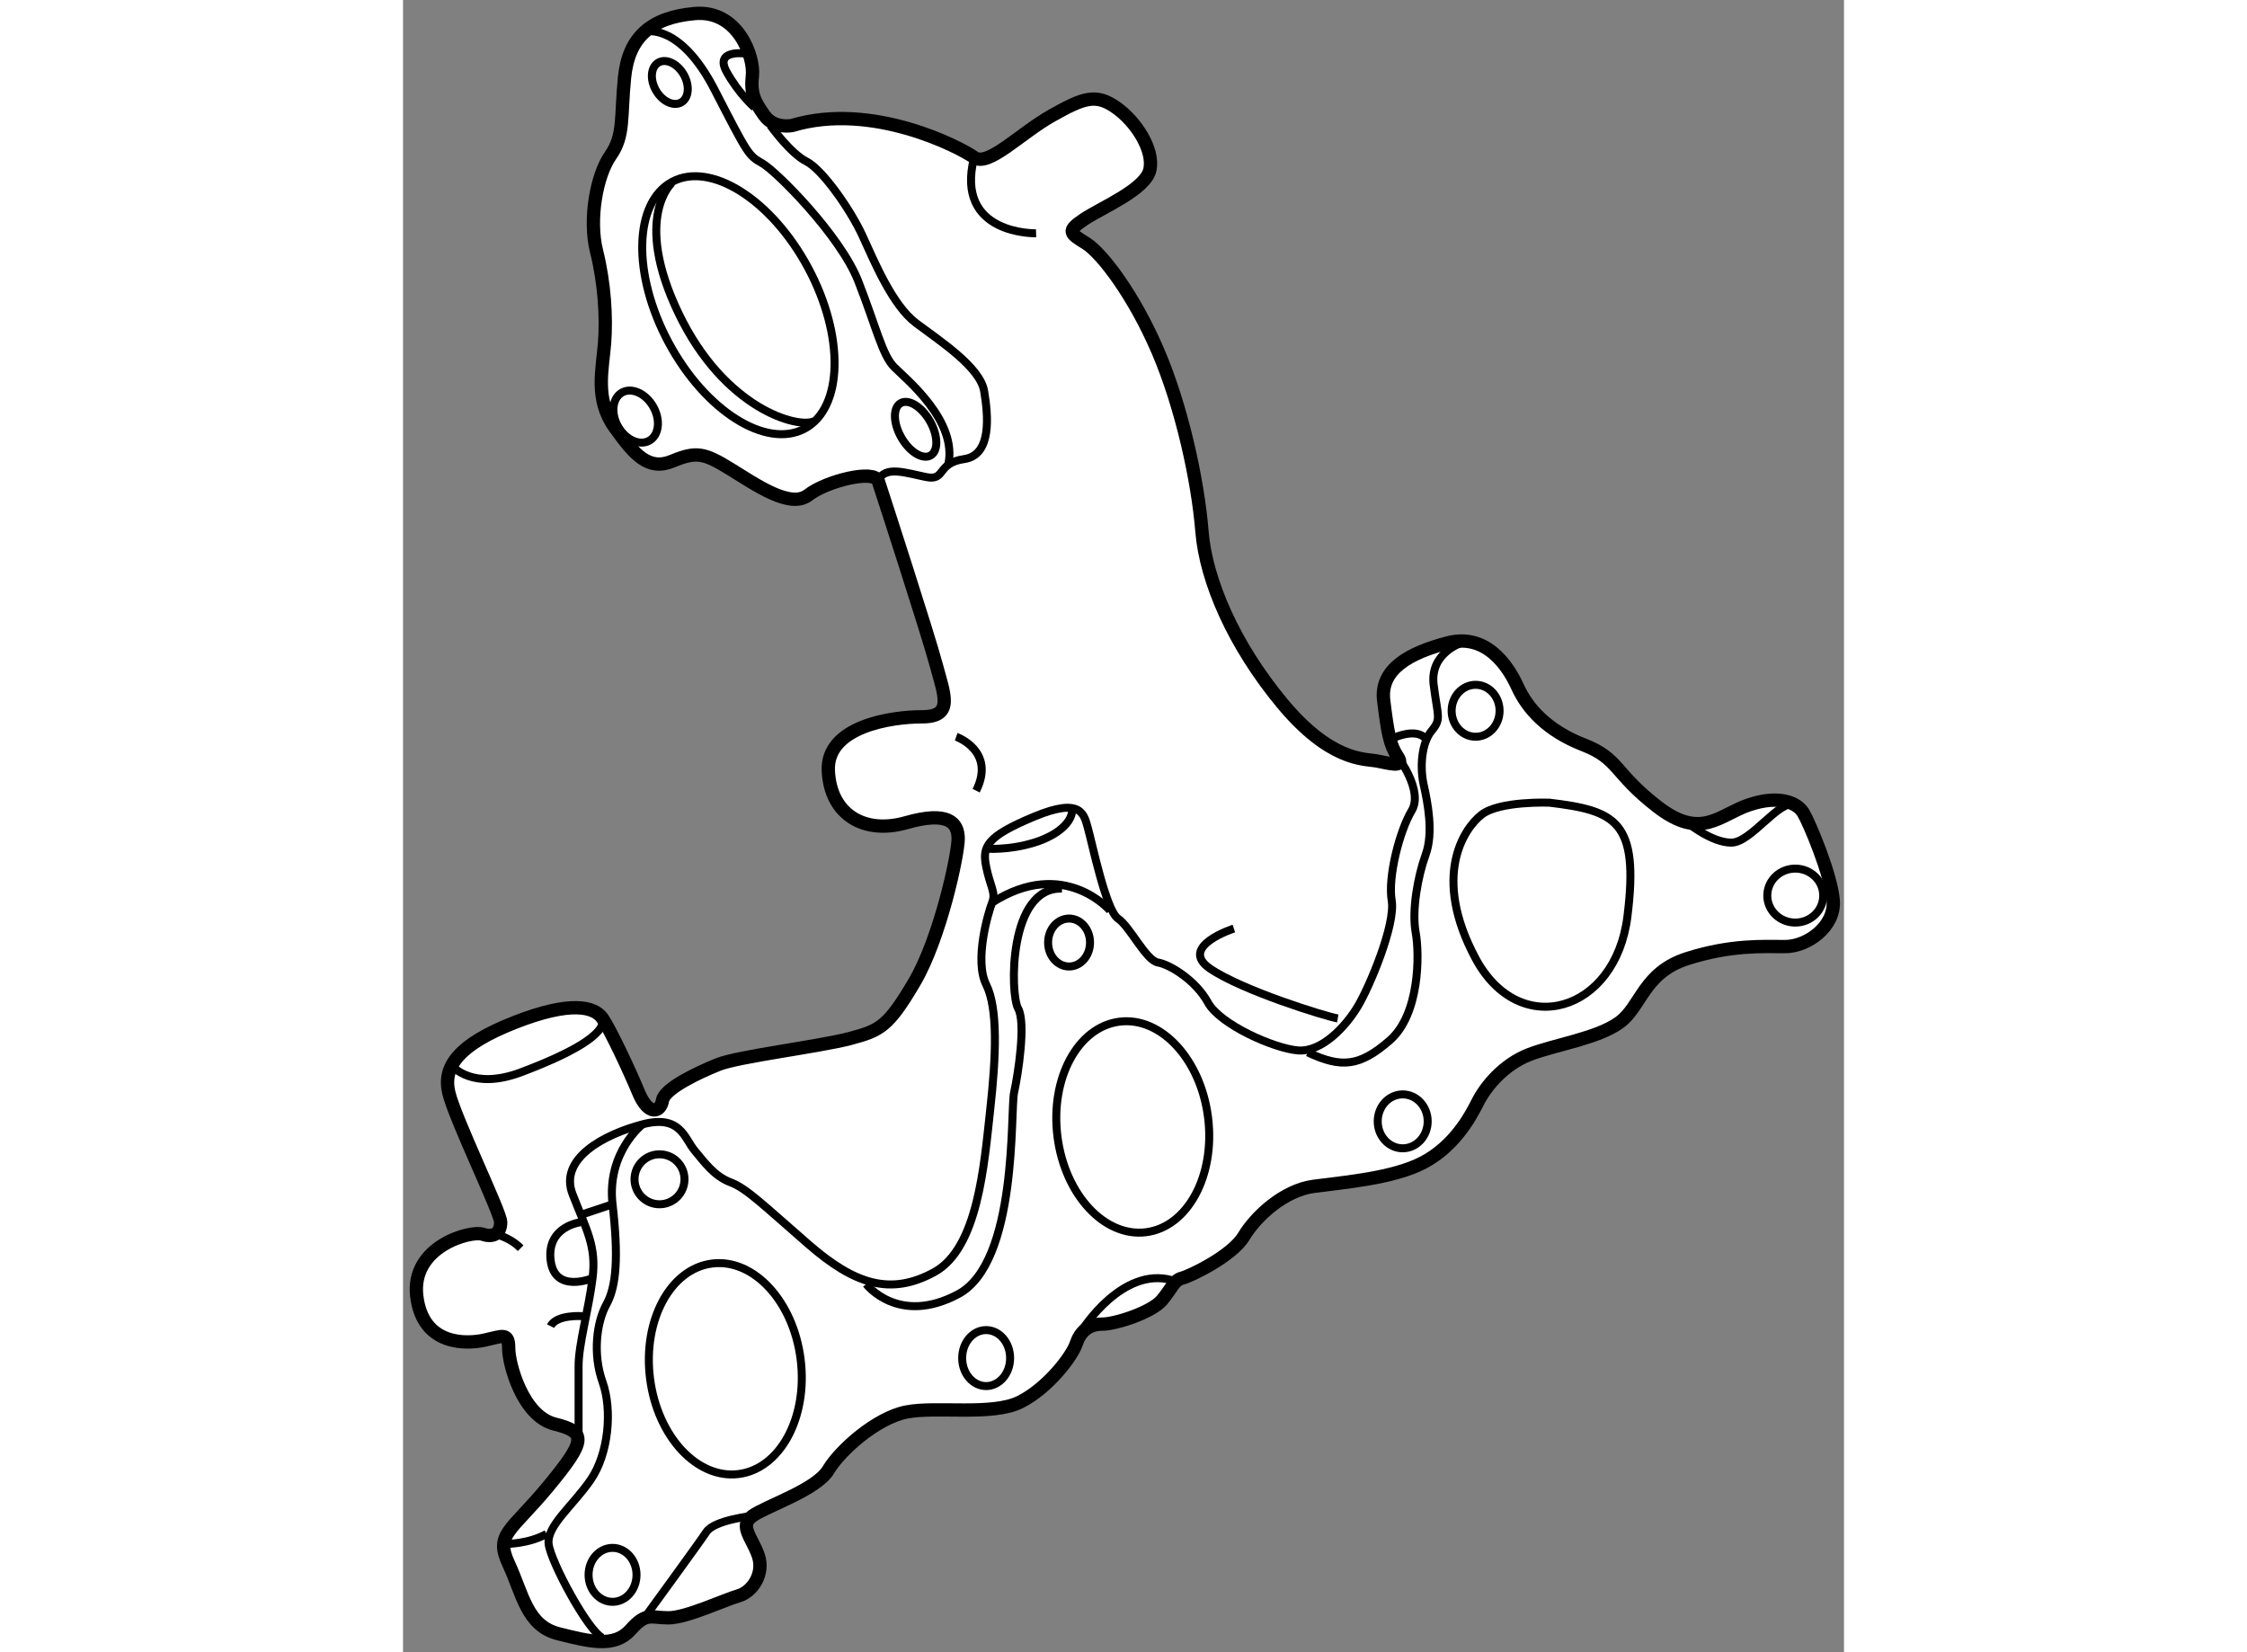 <?xml version="1.0" encoding="utf-8"?>
<!-- Generator: Adobe Illustrator 15.1.0, SVG Export Plug-In . SVG Version: 6.00 Build 0)  -->
<!DOCTYPE svg PUBLIC "-//W3C//DTD SVG 1.1//EN" "http://www.w3.org/Graphics/SVG/1.1/DTD/svg11.dtd">
<svg version="1.1" xmlns="http://www.w3.org/2000/svg" xmlns:xlink="http://www.w3.org/1999/xlink" x="0px" y="0px" width="244.8px"
	 height="180px" viewBox="57.545 51.351 54.095 62.025" enable-background="new 0 0 244.8 180" xml:space="preserve">
	
<rect x="57.545" y="51.351" width="54.095" height="62.025" fill="#808080" stroke="none"/>
	
<g><path fill="#FFFFFF" stroke="#000000" stroke-width="0.5" d="M72.161,56.06c0,0-0.675,0.15-1.05-0.375
			c-0.375-0.525-0.525-0.825-0.45-1.5c0.075-0.675-0.525-2.475-2.175-2.325c-1.65,0.15-2.475,0.9-2.625,2.4
			c-0.15,1.5,0,2.175-0.525,2.925c-0.525,0.75-0.825,2.4-0.525,3.6c0.3,1.2,0.375,2.475,0.3,3.45c-0.075,0.975-0.375,2.1,0.375,3.15
			c0.75,1.05,1.275,1.65,2.175,1.275s1.2-0.3,2.175,0.3c0.975,0.6,2.25,1.5,2.925,0.975c0.675-0.525,2.475-0.975,2.625-0.525
			c0.15,0.45,1.875,5.775,2.175,6.9c0.3,1.125,0.675,1.95-0.525,1.95s-3.6,0.375-3.525,2.025c0.075,1.65,1.35,2.4,2.925,1.95
			c1.575-0.45,1.95,0,1.95,0.6s-0.675,3.75-1.65,5.4c-0.975,1.65-1.275,1.8-2.4,2.1c-1.125,0.3-4.2,0.675-4.95,0.975
			s-2.025,0.899-2.1,1.35s-0.525,0.601-0.9-0.3s-1.05-2.325-1.35-2.775c-0.3-0.45-1.2-0.675-3.3,0.15
			c-2.1,0.825-2.7,1.65-2.475,2.625s1.95,4.5,1.95,4.875s-0.225,0.6-0.675,0.45c-0.45-0.15-2.7,0.45-2.475,2.325
			s1.875,1.8,2.55,1.649c0.675-0.149,0.9-0.3,0.9,0.3c0,0.601,0.525,2.551,1.725,2.851c1.2,0.3,1.2,0.6-0.225,2.325
			c-1.425,1.725-2.025,1.8-1.5,2.925s0.675,2.325,1.875,2.625c1.2,0.3,2.1,0.524,2.7-0.15c0.6-0.675,0.75-0.45,1.425-0.45
			c0.675,0,2.1-0.675,2.625-0.824c0.525-0.15,0.975-0.825,0.75-1.5c-0.225-0.676-0.75-1.125-0.225-1.5s2.4-0.976,2.85-1.726
			c0.45-0.75,1.8-1.95,2.925-2.175s3.225,0.15,4.275-0.375c1.05-0.525,1.95-1.725,2.1-2.175s0.45-0.75,0.975-0.75
			s1.875-0.45,2.25-0.9s0.45-0.75,0.75-0.825c0.3-0.074,1.875-0.824,2.325-1.574c0.45-0.75,1.5-1.726,2.625-1.875
			c1.125-0.15,3-0.301,4.125-0.9s1.725-1.65,2.024-2.25c0.301-0.6,0.976-1.425,1.95-1.8c0.976-0.375,2.55-0.6,3.375-1.2
			s0.9-1.875,2.55-2.4c1.65-0.525,2.851-0.45,3.676-0.45c0.824,0,1.875-0.75,1.8-1.725c-0.075-0.975-0.9-2.925-1.125-3.3
			c-0.226-0.375-0.9-0.675-2.025-0.3s-1.8,1.35-3.45,0.075c-1.649-1.275-1.425-1.8-2.774-2.325c-1.351-0.525-2.101-1.35-2.476-2.175
			c-0.375-0.825-1.199-2.025-2.625-1.65s-2.55,0.975-2.4,2.175c0.15,1.2,0.225,1.65,0.525,2.1c0.3,0.45-0.375,0.225-0.825,0.15
			c-0.45-0.075-1.725,0-3.525-2.175s-2.85-4.575-3-6.45s-0.75-4.65-1.65-6.75c-0.9-2.1-2.1-3.675-2.7-4.05s-0.75-0.45-0.075-0.9
			c0.675-0.45,2.325-1.125,2.475-1.875c0.15-0.75-0.525-1.8-1.275-2.325s-1.2-0.375-2.4,0.3c-1.2,0.675-2.4,1.95-2.925,1.575
			C78.461,56.884,75.161,55.159,72.161,56.06z"></path><path fill="none" stroke="#000000" stroke-width="0.3" d="M81.311,60.109c0,0-3.075,0.075-2.325-2.85"></path><path fill="none" stroke="#000000" stroke-width="0.3" d="M71.336,56.06c0,0,0.75,1.05,1.35,1.35c0.6,0.3,1.65,1.8,2.1,2.775
			c0.45,0.975,1.125,2.625,2.025,3.3s2.4,1.65,2.55,2.55c0.15,0.9,0.3,2.4-0.75,2.55c-1.05,0.15-0.675,0.825-1.425,0.675
			s-1.575-0.45-1.8,0.15"></path><path fill="none" stroke="#000000" stroke-width="0.3" d="M66.686,52.534c0,0,1.275-0.3,2.55,2.175
			c1.275,2.475,1.275,2.475,1.8,2.775s2.925,2.7,3.6,4.425c0.675,1.725,0.9,2.775,1.35,3.225c0.45,0.45,2.4,2.025,2.025,3.675"></path><ellipse transform="matrix(0.881 -0.473 0.473 0.881 -21.376 40.616)" fill="none" stroke="#000000" stroke-width="0.3" cx="70.132" cy="62.844" rx="2.971" ry="5.259"></ellipse><path fill="none" stroke="#000000" stroke-width="0.3" d="M67.646,58.21c0,0-1.484,1.299,0.241,4.899s4.5,4.35,5.1,4.05"></path><path fill="none" stroke="#000000" stroke-width="0.3" d="M70.361,53.359c0,0-1.125-0.15-0.675,0.675
			c0.45,0.825,1.05,1.35,1.05,1.35"></path><path fill="none" stroke="#000000" stroke-width="0.3" d="M78.311,79.009c0,0,1.5,0.525,0.75,2.025"></path><path fill="none" stroke="#000000" stroke-width="0.3" d="M88.736,86.209c0,0-2.1,0.675-0.9,1.5c1.2,0.825,4.35,1.8,4.8,1.875"></path><path fill="none" stroke="#000000" stroke-width="0.3" d="M94.886,79.759c0,0,0.975,1.275,0.525,2.025s-0.9,2.475-0.75,3.375
			c0.15,0.9-0.825,3.225-1.275,3.975c-0.45,0.75-1.35,1.725-2.25,1.65c-0.9-0.075-2.925-0.975-3.375-1.8
			c-0.45-0.825-1.425-1.425-1.875-1.5c-0.45-0.075-1.05-1.35-1.5-1.65c-0.45-0.3-0.975-2.85-1.125-3.375s-0.225-1.2-2.025-0.45
			c-1.8,0.75-1.95,1.125-1.8,1.875s0.375,0.975,0.225,1.35s-0.675,2.175-0.225,3.075c0.45,0.9,0.375,2.7,0.15,4.725
			c-0.225,2.025-0.45,5.175-2.1,6.075c-1.65,0.9-3,0.45-4.725-1.05s-2.325-2.101-2.925-2.325c-0.6-0.225-0.975-0.75-1.35-1.2
			s-0.525-1.35-1.95-0.975s-3.15,1.274-2.625,2.625c0.525,1.35,0.9,1.95,0.75,3.149c-0.15,1.2-0.525,2.476-0.525,3.301
			c0,0.824,0,2.699,0,2.699"></path><path fill="none" stroke="#000000" stroke-width="0.3" d="M59.411,91.385c0,0,0.75,0.899,2.55,0.225
			c1.8-0.675,3.225-1.425,3.075-2.025"></path><path fill="none" stroke="#000000" stroke-width="0.3" d="M79.436,83.209c0,0,0.825,0.075,1.8-0.225
			c0.975-0.3,1.425-0.825,1.425-1.2"></path><path fill="none" stroke="#000000" stroke-width="0.3" d="M97.286,75.484c0,0-1.2,0.375-1.05,1.575
			c0.15,1.2,0.3,1.275-0.075,1.725c-0.375,0.45-0.45,1.35-0.3,2.025c0.15,0.675,0.375,1.8,0.075,2.625
			c-0.3,0.825-0.525,2.1-0.375,2.925s0.15,3.075-0.975,4.05c-1.125,0.976-1.8,1.05-3.075,0.45"></path><path fill="none" stroke="#000000" stroke-width="0.3" d="M84.086,85.534c0,0-1.725-2.025-4.425-0.3"></path><path fill="none" stroke="#000000" stroke-width="0.3" d="M74.936,99.56c0,0,1.2,1.575,3.45,0.375s1.95-6.9,2.1-7.575
			c0.15-0.675,0.45-2.625,0.15-3.15c-0.3-0.525-0.375-4.575,1.65-4.5"></path><path fill="none" stroke="#000000" stroke-width="0.3" d="M66.536,93.56c0,0-1.35,1.05-1.125,3s0.15,3.075-0.225,3.75
			s-0.525,1.875-0.15,2.925s0.225,2.7-0.45,3.675c-0.675,0.976-1.65,1.726-1.575,2.4c0.075,0.675,1.5,3.3,2.025,3.524"></path><path fill="none" stroke="#000000" stroke-width="0.3" d="M66.611,112.084c0,0,2.025-2.774,2.325-3.225
			c0.3-0.45,1.725-0.6,1.725-0.6"></path><path fill="none" stroke="#000000" stroke-width="0.3" d="M61.436,109.31c0,0,0.825,0,1.5-0.375"></path><line fill="none" stroke="#000000" stroke-width="0.3" x1="64.286" y1="96.935" x2="65.411" y2="96.56"></line><path fill="none" stroke="#000000" stroke-width="0.3" d="M64.211,97.234c0,0-1.275,0.15-1.125,1.425
			c0.15,1.275,1.575,0.675,1.575,0.675"></path><path fill="none" stroke="#000000" stroke-width="0.3" d="M64.286,100.76c0,0-0.975-0.075-1.2,0.375"></path><path fill="none" stroke="#000000" stroke-width="0.3" d="M60.986,97.685c0,0,0.525,0.075,0.975,0.524"></path><path fill="none" stroke="#000000" stroke-width="0.3" d="M94.661,79.084c0,0,0.9-0.45,1.275,0"></path><path fill="none" stroke="#000000" stroke-width="0.3" d="M105.761,82.234c0,0,0.9,0.75,1.65,0.75s1.8-1.65,2.4-1.425"></path><path fill="none" stroke="#000000" stroke-width="0.3" d="M100.586,81.484c0,0-1.875-0.075-2.55,0.45
			c-0.675,0.525-1.875,2.325-0.225,5.4c1.649,3.075,5.25,2.025,5.699-1.575C103.961,82.159,103.062,81.784,100.586,81.484z"></path><ellipse transform="matrix(0.992 -0.125 0.125 0.992 -11.023 11.324)" fill="none" stroke="#000000" stroke-width="0.3" cx="84.93" cy="93.699" rx="2.85" ry="3.984"></ellipse><ellipse transform="matrix(0.992 -0.125 0.125 0.992 -12.275 9.488)" fill="none" stroke="#000000" stroke-width="0.3" cx="69.63" cy="102.774" rx="2.85" ry="3.983"></ellipse><circle fill="none" stroke="#000000" stroke-width="0.3" cx="67.174" cy="95.622" r="0.938"></circle><ellipse fill="none" stroke="#000000" stroke-width="0.3" cx="65.411" cy="110.472" rx="0.9" ry="1.013"></ellipse><ellipse fill="none" stroke="#000000" stroke-width="0.3" cx="79.436" cy="102.334" rx="0.9" ry="1.051"></ellipse><ellipse fill="none" stroke="#000000" stroke-width="0.3" cx="82.549" cy="86.734" rx="0.787" ry="0.9"></ellipse><ellipse fill="none" stroke="#000000" stroke-width="0.3" cx="95.074" cy="93.447" rx="0.938" ry="1.012"></ellipse><ellipse fill="none" stroke="#000000" stroke-width="0.3" cx="97.811" cy="78.034" rx="0.9" ry="0.975"></ellipse><ellipse fill="none" stroke="#000000" stroke-width="0.3" cx="109.811" cy="84.972" rx="1.05" ry="1.013"></ellipse><path fill="none" stroke="#000000" stroke-width="0.3" d="M83.036,101.284c0,0,1.5-2.399,3.375-1.875"></path><ellipse transform="matrix(0.868 -0.496 0.496 0.868 -18.109 40.71)" fill="none" stroke="#000000" stroke-width="0.3" cx="67.586" cy="54.447" rx="0.6" ry="0.862"></ellipse><ellipse transform="matrix(0.868 -0.496 0.496 0.868 -23.362 46.978)" fill="none" stroke="#000000" stroke-width="0.3" cx="76.811" cy="67.497" rx="0.619" ry="1.132"></ellipse><ellipse transform="matrix(0.868 -0.496 0.496 0.868 -24.497 41.749)" fill="none" stroke="#000000" stroke-width="0.3" cx="66.311" cy="66.972" rx="0.758" ry="1.039"></ellipse></g>


</svg>